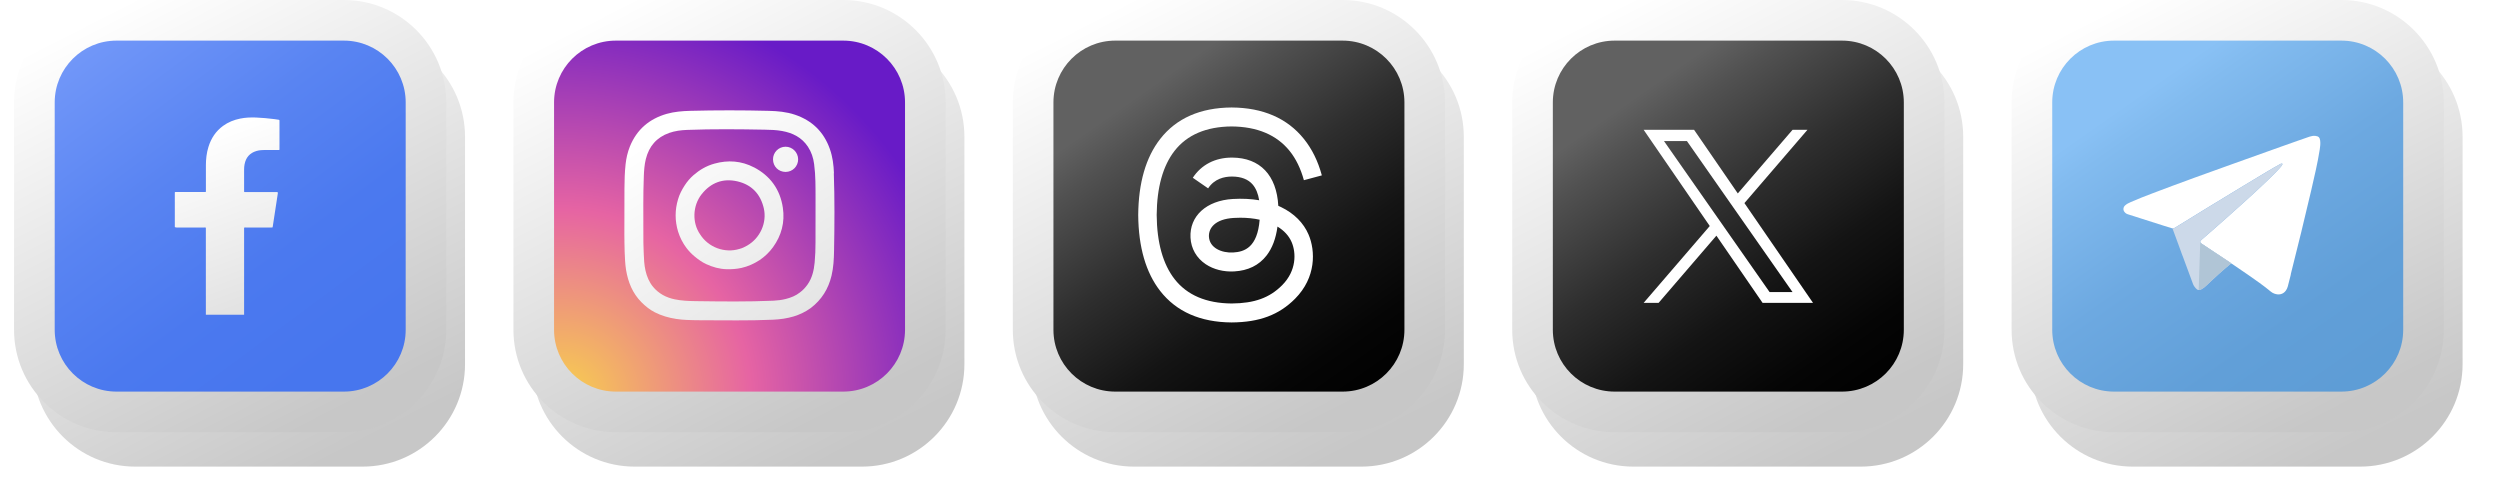 <?xml version="1.0" encoding="utf-8"?>
<svg xmlns="http://www.w3.org/2000/svg" fill="none" height="100%" overflow="visible" preserveAspectRatio="none" style="display: block;" viewBox="0 0 178 35" width="100%">
<g id="Frame 1597883016">
<g id="Group 1597882940">
<g id="Group 1597882938">
<g filter="url(#filter0_d_0_228)" id="Vector">
<path d="M24.481 1.52588e-05H8.292C4.265 1.52588e-05 1 3.265 1 7.292V23.481C1 27.509 4.265 30.774 8.292 30.774H24.481C28.509 30.774 31.774 27.509 31.774 23.481V7.292C31.774 3.265 28.509 1.52588e-05 24.481 1.52588e-05Z" fill="url(#paint0_linear_0_228)"/>
</g>
<g id="Group">
<g id="Group_2">
<path d="M24.481 1.52588e-05H8.292C4.265 1.52588e-05 1 3.265 1 7.292V23.481C1 27.509 4.265 30.774 8.292 30.774H24.481C28.509 30.774 31.774 27.509 31.774 23.481V7.292C31.774 3.265 28.509 1.52588e-05 24.481 1.52588e-05Z" fill="url(#paint1_linear_0_228)" id="Vector_2"/>
<path d="M8.296 2.892H24.484C26.914 2.892 28.885 4.863 28.885 7.293V23.481C28.885 25.911 26.914 27.882 24.484 27.882H8.296C5.866 27.882 3.895 25.911 3.895 23.481V7.293C3.895 4.863 5.866 2.892 8.296 2.892Z" fill="url(#paint2_linear_0_228)" id="Vector_3"/>
</g>
<path d="M12.546 16.198C13.212 16.198 13.879 16.198 14.545 16.198C14.67 16.198 14.657 16.183 14.657 16.313C14.657 18.249 14.657 20.468 14.657 22.407H17.38C17.38 20.471 17.38 18.249 17.38 16.31C17.38 16.186 17.367 16.198 17.495 16.198C18.107 16.198 18.719 16.198 19.331 16.198C19.411 16.198 19.408 16.198 19.421 16.122C19.539 15.35 19.657 14.582 19.775 13.81C19.794 13.676 19.794 13.676 19.657 13.676C18.927 13.676 18.193 13.676 17.463 13.676C17.38 13.676 17.38 13.676 17.38 13.593C17.38 13.593 17.38 13.587 17.38 13.584C17.38 13.077 17.38 12.57 17.38 12.06C17.38 11.942 17.39 11.82 17.412 11.706C17.504 11.215 17.782 10.889 18.266 10.749C18.451 10.695 18.64 10.682 18.831 10.679C19.156 10.679 19.485 10.679 19.81 10.679C19.909 10.679 19.899 10.688 19.899 10.586C19.899 9.933 19.899 9.282 19.899 8.629C19.899 8.616 19.899 8.6 19.899 8.587C19.902 8.549 19.886 8.533 19.848 8.527C19.746 8.514 19.647 8.495 19.545 8.482C19.105 8.425 18.665 8.386 18.225 8.367C17.846 8.354 17.473 8.367 17.099 8.444C16.659 8.533 16.248 8.696 15.881 8.963C15.362 9.343 15.03 9.85 14.842 10.459C14.708 10.886 14.66 11.329 14.66 11.776C14.66 12.379 14.66 12.984 14.66 13.587C14.66 13.676 14.666 13.67 14.577 13.67C14.558 13.67 14.539 13.67 14.517 13.67H12.559C12.537 13.67 12.514 13.67 12.492 13.67C12.46 13.67 12.444 13.683 12.447 13.714C12.447 13.73 12.447 13.75 12.447 13.766C12.447 14.54 12.447 15.315 12.447 16.087C12.447 16.192 12.434 16.186 12.549 16.186L12.546 16.198Z" fill="url(#paint3_linear_0_228)" id="Vector_4"/>
</g>
</g>
</g>
<g id="Group 1597882939">
<g filter="url(#filter1_d_0_228)" id="Vector_5">
<path d="M60.038 7.02063e-05H43.849C39.822 7.02063e-05 36.557 3.265 36.557 7.293V23.481C36.557 27.509 39.822 30.774 43.849 30.774H60.038C64.065 30.774 67.33 27.509 67.33 23.481V7.293C67.33 3.265 64.065 7.02063e-05 60.038 7.02063e-05Z" fill="url(#paint4_linear_0_228)"/>
</g>
<g id="Group_3">
<path d="M60.038 7.02063e-05H43.849C39.822 7.02063e-05 36.557 3.265 36.557 7.293V23.481C36.557 27.509 39.822 30.774 43.849 30.774H60.038C64.065 30.774 67.33 27.509 67.33 23.481V7.293C67.33 3.265 64.065 7.02063e-05 60.038 7.02063e-05Z" fill="url(#paint5_linear_0_228)" id="Vector_6"/>
<path d="M43.849 2.892H60.038C62.468 2.892 64.438 4.863 64.438 7.293V23.481C64.438 25.911 62.468 27.882 60.038 27.882H43.849C41.419 27.882 39.449 25.911 39.449 23.481V7.293C39.449 4.863 41.419 2.892 43.849 2.892Z" fill="url(#paint6_radial_0_228)" id="Vector_7"/>
<g id="Group_4">
<path d="M59.378 12.337C59.355 11.747 59.285 11.164 59.084 10.605C58.654 9.387 57.819 8.578 56.597 8.166C55.991 7.962 55.363 7.908 54.732 7.892C52.867 7.844 50.998 7.844 49.133 7.892C48.571 7.908 48.013 7.953 47.471 8.106C46.225 8.463 45.335 9.225 44.847 10.433C44.684 10.838 44.589 11.262 44.541 11.699C44.48 12.27 44.464 12.844 44.461 13.415C44.455 14.524 44.455 15.634 44.455 16.747C44.455 16.922 44.458 17.101 44.461 17.276C44.468 17.707 44.477 18.137 44.506 18.568C44.522 18.794 44.541 19.017 44.579 19.24C44.726 20.105 45.042 20.886 45.673 21.52C45.953 21.801 46.26 22.05 46.614 22.231C47.092 22.477 47.602 22.623 48.135 22.706C48.393 22.748 48.654 22.77 48.913 22.78C49.241 22.793 49.573 22.802 49.904 22.802C51.613 22.802 53.322 22.84 55.032 22.764C55.535 22.741 56.033 22.674 56.517 22.528C56.951 22.394 57.356 22.199 57.723 21.935C58.498 21.345 58.982 20.57 59.206 19.623C59.343 19.046 59.374 18.459 59.384 17.869C59.419 16.026 59.432 14.183 59.368 12.34L59.378 12.337ZM58.064 17.27C58.064 17.745 58.048 18.22 58.003 18.692C57.949 19.253 57.825 19.795 57.493 20.264C57.343 20.474 57.168 20.666 56.954 20.822C56.655 21.061 56.307 21.195 55.94 21.288C55.657 21.358 55.37 21.396 55.079 21.409C53.23 21.491 51.384 21.466 49.534 21.441C49.034 21.434 48.533 21.415 48.042 21.313C47.43 21.185 46.904 20.908 46.502 20.427C46.221 20.088 46.059 19.693 45.96 19.269C45.864 18.851 45.848 18.427 45.832 18.003C45.813 17.512 45.8 17.021 45.807 16.53C45.807 15.21 45.788 13.89 45.839 12.573C45.855 12.155 45.88 11.738 45.982 11.329C46.209 10.414 46.751 9.78 47.647 9.464C48.058 9.32 48.485 9.266 48.919 9.25C50.768 9.18 52.618 9.199 54.467 9.234C54.875 9.241 55.283 9.254 55.685 9.327C56.438 9.464 57.085 9.783 57.522 10.443C57.771 10.819 57.908 11.237 57.965 11.68C58.077 12.503 58.064 13.332 58.067 14.161C58.07 15.2 58.067 16.237 58.064 17.276V17.27Z" fill="url(#paint7_linear_0_228)" id="Vector_8"/>
<path d="M53.682 11.916C52.783 11.447 51.833 11.38 50.861 11.652C50.299 11.808 49.808 12.095 49.375 12.474C49.136 12.681 48.928 12.927 48.753 13.195C48.552 13.504 48.383 13.829 48.278 14.186C48.048 14.952 48.048 15.717 48.278 16.485C48.412 16.91 48.609 17.302 48.877 17.656C49.043 17.876 49.238 18.077 49.451 18.255C49.709 18.469 49.98 18.666 50.28 18.804C50.736 19.014 51.218 19.154 51.725 19.167C52.085 19.177 52.442 19.154 52.796 19.075C53.268 18.969 53.695 18.772 54.1 18.51C54.464 18.258 54.779 17.959 55.038 17.602C55.647 16.76 55.892 15.816 55.739 14.789C55.545 13.488 54.846 12.522 53.682 11.913V11.916ZM53.204 17.483C53.029 17.585 52.847 17.672 52.649 17.723C51.616 18.045 50.437 17.621 49.85 16.689C49.273 15.867 49.308 14.652 49.955 13.832C50.609 13.004 51.479 12.675 52.506 12.914C53.52 13.15 54.151 13.82 54.384 14.837C54.617 15.861 54.119 16.954 53.207 17.48L53.204 17.483Z" fill="url(#paint8_linear_0_228)" id="Vector_9"/>
<path d="M55.931 10.446C55.433 10.45 55.035 10.851 55.038 11.352C55.044 11.852 55.423 12.238 55.937 12.242C56.434 12.238 56.833 11.837 56.827 11.336C56.823 10.845 56.415 10.443 55.927 10.446H55.931Z" fill="url(#paint9_linear_0_228)" id="Vector_10"/>
</g>
</g>
</g>
<g id="Group 1597882942">
<g id="Group 1597882941">
<g filter="url(#filter2_d_0_228)" id="Vector_11">
<path d="M95.594 7.02063e-05H79.406C75.378 7.02063e-05 72.113 3.265 72.113 7.293V23.481C72.113 27.509 75.378 30.774 79.406 30.774H95.594C99.622 30.774 102.887 27.509 102.887 23.481V7.293C102.887 3.265 99.622 7.02063e-05 95.594 7.02063e-05Z" fill="url(#paint10_linear_0_228)"/>
</g>
<g id="Group_5">
<path d="M95.594 7.02063e-05H79.406C75.378 7.02063e-05 72.113 3.265 72.113 7.293V23.481C72.113 27.509 75.378 30.774 79.406 30.774H95.594C99.622 30.774 102.887 27.509 102.887 23.481V7.293C102.887 3.265 99.622 7.02063e-05 95.594 7.02063e-05Z" fill="url(#paint11_linear_0_228)" id="Vector_12"/>
<path d="M79.406 2.892H95.595C98.024 2.892 99.995 4.863 99.995 7.293V23.481C99.995 25.911 98.024 27.882 95.595 27.882H79.406C76.976 27.882 75.005 25.911 75.005 23.481V7.293C75.005 4.863 76.976 2.892 79.406 2.892Z" fill="url(#paint12_linear_0_228)" id="Vector_13"/>
<path d="M91.214 14.746C91.149 14.715 91.082 14.684 91.015 14.655C90.898 12.479 89.717 11.232 87.734 11.22C87.725 11.22 87.716 11.22 87.707 11.22C86.521 11.22 85.535 11.729 84.927 12.657L86.018 13.411C86.472 12.718 87.183 12.57 87.708 12.57C87.714 12.57 87.72 12.57 87.726 12.57C88.379 12.574 88.871 12.765 89.19 13.138C89.422 13.41 89.578 13.785 89.654 14.258C89.075 14.159 88.449 14.129 87.78 14.167C85.895 14.277 84.683 15.384 84.764 16.923C84.806 17.704 85.192 18.375 85.851 18.814C86.409 19.185 87.127 19.366 87.874 19.325C88.86 19.27 89.634 18.892 90.173 18.199C90.583 17.673 90.842 16.991 90.957 16.132C91.427 16.417 91.775 16.793 91.967 17.245C92.294 18.013 92.313 19.275 91.291 20.304C90.395 21.206 89.318 21.596 87.691 21.608C85.885 21.594 84.52 21.011 83.632 19.875C82.801 18.81 82.372 17.273 82.356 15.305C82.372 13.338 82.801 11.801 83.632 10.736C84.52 9.6 85.885 9.017 87.691 9.003C89.509 9.017 90.898 9.603 91.82 10.745C92.272 11.305 92.612 12.009 92.837 12.83L94.115 12.487C93.843 11.476 93.414 10.605 92.831 9.883C91.65 8.418 89.922 7.668 87.695 7.653H87.686C85.464 7.668 83.755 8.421 82.608 9.891C81.586 11.199 81.059 13.019 81.041 15.3L81.041 15.305L81.041 15.311C81.059 17.592 81.586 19.412 82.608 20.72C83.755 22.189 85.464 22.943 87.686 22.958H87.695C89.671 22.944 91.063 22.423 92.21 21.269C93.711 19.759 93.666 17.866 93.171 16.704C92.816 15.87 92.14 15.194 91.214 14.746ZM87.803 17.977C86.977 18.023 86.119 17.65 86.076 16.85C86.045 16.256 86.496 15.595 87.854 15.516C88.01 15.507 88.162 15.502 88.312 15.502C88.806 15.502 89.268 15.55 89.687 15.643C89.531 17.612 88.612 17.932 87.803 17.977Z" fill="white" id="Vector_14"/>
</g>
</g>
</g>
<g id="Group 1597882943">
<g filter="url(#filter3_d_0_228)" id="Vector_15">
<path d="M131.151 7.02063e-05H114.962C110.935 7.02063e-05 107.67 3.265 107.67 7.293V23.481C107.67 27.509 110.935 30.774 114.962 30.774H131.151C135.179 30.774 138.444 27.509 138.444 23.481V7.293C138.444 3.265 135.179 7.02063e-05 131.151 7.02063e-05Z" fill="url(#paint13_linear_0_228)"/>
</g>
<g id="Group_6">
<path d="M131.151 7.02063e-05H114.962C110.935 7.02063e-05 107.67 3.265 107.67 7.293V23.481C107.67 27.509 110.935 30.774 114.962 30.774H131.151C135.179 30.774 138.444 27.509 138.444 23.481V7.293C138.444 3.265 135.179 7.02063e-05 131.151 7.02063e-05Z" fill="url(#paint14_linear_0_228)" id="Vector_16"/>
<path d="M114.962 2.892H131.151C133.581 2.892 135.552 4.863 135.552 7.293V23.481C135.552 25.911 133.581 27.882 131.151 27.882H114.962C112.533 27.882 110.562 25.911 110.562 23.481V7.293C110.562 4.863 112.533 2.892 114.962 2.892Z" fill="url(#paint15_linear_0_228)" id="Vector_17"/>
<path d="M124.203 14.46L128.689 9.244H127.628L123.731 13.772L120.619 9.244H117.029L121.735 16.093L117.029 21.562H118.094L122.207 16.779L125.494 21.562H129.085L124.203 14.46ZM122.749 16.154L122.271 15.471L118.476 10.044H120.109L123.17 14.422L123.648 15.105L127.628 20.796H125.995L122.746 16.151L122.749 16.154Z" fill="white" id="Vector_18"/>
</g>
</g>
<g id="Group 1597882944">
<g filter="url(#filter4_d_0_228)" id="Vector_19">
<path d="M166.707 7.02063e-05H150.519C146.491 7.02063e-05 143.226 3.265 143.226 7.293V23.481C143.226 27.509 146.491 30.774 150.519 30.774H166.707C170.735 30.774 174 27.509 174 23.481V7.293C174 3.265 170.735 7.02063e-05 166.707 7.02063e-05Z" fill="url(#paint16_linear_0_228)"/>
</g>
<g id="Group_7">
<path d="M166.707 7.02063e-05H150.519C146.491 7.02063e-05 143.226 3.265 143.226 7.293V23.481C143.226 27.509 146.491 30.774 150.519 30.774H166.707C170.735 30.774 174 27.509 174 23.481V7.293C174 3.265 170.735 7.02063e-05 166.707 7.02063e-05Z" fill="url(#paint17_linear_0_228)" id="Vector_20"/>
<path d="M150.519 2.892H166.708C169.137 2.892 171.108 4.863 171.108 7.293V23.481C171.108 25.911 169.137 27.882 166.708 27.882H150.519C148.089 27.882 146.119 25.911 146.119 23.481V7.293C146.119 4.863 148.089 2.892 150.519 2.892Z" fill="url(#paint18_linear_0_228)" id="Vector_21"/>
<g id="Group_8">
<path d="M163.108 19.544C163.034 19.83 162.961 20.117 162.888 20.404C162.859 20.513 162.811 20.608 162.747 20.698C162.556 20.956 162.256 21.029 161.922 20.902C161.839 20.87 161.759 20.828 161.692 20.771C161.169 20.334 160.605 19.945 160.047 19.556C159.674 19.298 159.297 19.043 158.921 18.788C158.902 18.775 158.88 18.762 158.857 18.75C158.841 18.737 158.825 18.721 158.809 18.711C158.127 18.252 157.445 17.799 156.756 17.35C156.737 17.337 156.718 17.324 156.702 17.308C156.648 17.257 156.641 17.2 156.683 17.142C156.702 17.117 156.724 17.095 156.746 17.075C157.008 16.846 157.273 16.619 157.534 16.39C157.84 16.122 158.146 15.854 158.449 15.583C158.854 15.223 159.259 14.863 159.661 14.499C159.983 14.209 160.305 13.915 160.624 13.622C160.914 13.354 161.201 13.083 161.485 12.809C161.775 12.528 162.068 12.248 162.333 11.945C162.394 11.875 162.457 11.805 162.499 11.722C162.524 11.668 162.508 11.645 162.448 11.648C162.406 11.648 162.371 11.671 162.336 11.69C162.017 11.862 161.708 12.044 161.399 12.229C160.85 12.554 160.305 12.886 159.76 13.214C158.912 13.73 158.06 14.247 157.212 14.764C156.453 15.229 155.694 15.698 154.935 16.163C154.852 16.215 154.776 16.272 154.667 16.259C154.463 16.195 154.262 16.135 154.058 16.071C153.204 15.8 152.349 15.529 151.498 15.255C151.396 15.223 151.316 15.162 151.252 15.076C151.15 14.933 151.173 14.748 151.307 14.627C151.425 14.518 151.571 14.448 151.718 14.384C152.225 14.164 152.738 13.96 153.255 13.766C153.72 13.593 154.183 13.415 154.645 13.243C155.178 13.045 155.707 12.847 156.239 12.656C157.1 12.344 157.964 12.037 158.825 11.725C159.702 11.406 160.579 11.097 161.456 10.784C161.756 10.676 162.059 10.567 162.358 10.462C162.757 10.322 163.156 10.178 163.554 10.038C163.848 9.936 164.141 9.831 164.434 9.732C164.571 9.687 164.712 9.659 164.855 9.675C165.091 9.7 165.168 9.799 165.196 10.013C165.225 10.226 165.196 10.44 165.164 10.653C165.011 11.629 164.779 12.589 164.559 13.552C164.099 15.539 163.608 17.515 163.111 19.492C163.108 19.508 163.105 19.524 163.101 19.54L163.108 19.544Z" fill="white" id="Vector_22"/>
<path d="M154.671 16.259C154.776 16.272 154.856 16.215 154.939 16.163C155.698 15.695 156.456 15.226 157.215 14.764C158.063 14.244 158.912 13.727 159.763 13.214C160.308 12.882 160.854 12.554 161.402 12.229C161.711 12.044 162.024 11.859 162.339 11.69C162.375 11.671 162.41 11.648 162.451 11.648C162.512 11.648 162.528 11.668 162.502 11.722C162.461 11.805 162.397 11.875 162.336 11.945C162.072 12.251 161.778 12.532 161.488 12.809C161.204 13.083 160.917 13.354 160.627 13.622C160.308 13.919 159.986 14.209 159.664 14.499C159.262 14.863 158.857 15.223 158.452 15.583C158.15 15.854 157.843 16.122 157.537 16.39C157.276 16.619 157.011 16.849 156.75 17.075C156.727 17.095 156.702 17.117 156.686 17.142C156.645 17.203 156.651 17.257 156.705 17.308C156.721 17.324 156.74 17.337 156.759 17.35C157.448 17.799 158.13 18.252 158.813 18.711C158.829 18.724 158.845 18.737 158.861 18.75C158.255 19.25 157.671 19.776 157.107 20.322C156.998 20.427 156.88 20.522 156.747 20.593C156.571 20.685 156.472 20.672 156.338 20.526C156.249 20.43 156.179 20.325 156.134 20.2C155.892 19.54 155.646 18.883 155.404 18.227C155.398 18.207 155.388 18.188 155.379 18.169C155.296 17.94 155.213 17.713 155.13 17.484C154.98 17.072 154.827 16.664 154.677 16.256L154.671 16.259Z" fill="#CCD9E9" id="Vector_23"/>
<path d="M156.753 17.35C156.734 17.337 156.715 17.324 156.699 17.308C156.68 17.289 156.664 17.27 156.657 17.248L156.546 20.65C156.603 20.65 156.664 20.634 156.743 20.593C156.877 20.523 156.995 20.427 157.104 20.322C157.668 19.776 158.252 19.25 158.857 18.75C158.842 18.737 158.826 18.721 158.81 18.711C158.127 18.252 157.445 17.799 156.756 17.35H156.753Z" fill="#B0C5D6" id="Vector_24"/>
</g>
</g>
</g>
</g>
<defs>
<filter color-interpolation-filters="sRGB" filterUnits="userSpaceOnUse" height="35.002" id="filter0_d_0_228" width="34.332" x="0.557" y="1.52588e-05">
<feFlood flood-opacity="0" result="BackgroundImageFix"/>
<feColorMatrix in="SourceAlpha" result="hardAlpha" type="matrix" values="0 0 0 0 0 0 0 0 0 0 0 0 0 0 0 0 0 0 127 0"/>
<feOffset dx="1.336" dy="2.449"/>
<feGaussianBlur stdDeviation="0.89"/>
<feColorMatrix type="matrix" values="0 0 0 0 0 0 0 0 0 0 0 0 0 0 0 0 0 0 0.95 0"/>
<feBlend in2="BackgroundImageFix" mode="normal" result="effect1_dropShadow_0_228"/>
<feBlend in="SourceGraphic" in2="effect1_dropShadow_0_228" mode="normal" result="shape"/>
</filter>
<filter color-interpolation-filters="sRGB" filterUnits="userSpaceOnUse" height="35.002" id="filter1_d_0_228" width="34.332" x="36.113" y="7.02063e-05">
<feFlood flood-opacity="0" result="BackgroundImageFix"/>
<feColorMatrix in="SourceAlpha" result="hardAlpha" type="matrix" values="0 0 0 0 0 0 0 0 0 0 0 0 0 0 0 0 0 0 127 0"/>
<feOffset dx="1.336" dy="2.449"/>
<feGaussianBlur stdDeviation="0.89"/>
<feColorMatrix type="matrix" values="0 0 0 0 0 0 0 0 0 0 0 0 0 0 0 0 0 0 0.95 0"/>
<feBlend in2="BackgroundImageFix" mode="normal" result="effect1_dropShadow_0_228"/>
<feBlend in="SourceGraphic" in2="effect1_dropShadow_0_228" mode="normal" result="shape"/>
</filter>
<filter color-interpolation-filters="sRGB" filterUnits="userSpaceOnUse" height="35.002" id="filter2_d_0_228" width="34.332" x="71.67" y="7.02063e-05">
<feFlood flood-opacity="0" result="BackgroundImageFix"/>
<feColorMatrix in="SourceAlpha" result="hardAlpha" type="matrix" values="0 0 0 0 0 0 0 0 0 0 0 0 0 0 0 0 0 0 127 0"/>
<feOffset dx="1.336" dy="2.449"/>
<feGaussianBlur stdDeviation="0.89"/>
<feColorMatrix type="matrix" values="0 0 0 0 0 0 0 0 0 0 0 0 0 0 0 0 0 0 0.95 0"/>
<feBlend in2="BackgroundImageFix" mode="normal" result="effect1_dropShadow_0_228"/>
<feBlend in="SourceGraphic" in2="effect1_dropShadow_0_228" mode="normal" result="shape"/>
</filter>
<filter color-interpolation-filters="sRGB" filterUnits="userSpaceOnUse" height="35.002" id="filter3_d_0_228" width="34.332" x="107.227" y="7.02063e-05">
<feFlood flood-opacity="0" result="BackgroundImageFix"/>
<feColorMatrix in="SourceAlpha" result="hardAlpha" type="matrix" values="0 0 0 0 0 0 0 0 0 0 0 0 0 0 0 0 0 0 127 0"/>
<feOffset dx="1.336" dy="2.449"/>
<feGaussianBlur stdDeviation="0.89"/>
<feColorMatrix type="matrix" values="0 0 0 0 0 0 0 0 0 0 0 0 0 0 0 0 0 0 0.95 0"/>
<feBlend in2="BackgroundImageFix" mode="normal" result="effect1_dropShadow_0_228"/>
<feBlend in="SourceGraphic" in2="effect1_dropShadow_0_228" mode="normal" result="shape"/>
</filter>
<filter color-interpolation-filters="sRGB" filterUnits="userSpaceOnUse" height="35.002" id="filter4_d_0_228" width="34.332" x="142.783" y="7.02063e-05">
<feFlood flood-opacity="0" result="BackgroundImageFix"/>
<feColorMatrix in="SourceAlpha" result="hardAlpha" type="matrix" values="0 0 0 0 0 0 0 0 0 0 0 0 0 0 0 0 0 0 127 0"/>
<feOffset dx="1.336" dy="2.449"/>
<feGaussianBlur stdDeviation="0.89"/>
<feColorMatrix type="matrix" values="0 0 0 0 0 0 0 0 0 0 0 0 0 0 0 0 0 0 0.95 0"/>
<feBlend in2="BackgroundImageFix" mode="normal" result="effect1_dropShadow_0_228"/>
<feBlend in="SourceGraphic" in2="effect1_dropShadow_0_228" mode="normal" result="shape"/>
</filter>
<linearGradient gradientUnits="userSpaceOnUse" id="paint0_linear_0_228" x1="8.675" x2="23.598" y1="0.274" y2="29.511">
<stop stop-color="white"/>
<stop offset="1" stop-color="#C7C7C7"/>
</linearGradient>
<linearGradient gradientUnits="userSpaceOnUse" id="paint1_linear_0_228" x1="8.675" x2="23.598" y1="0.274" y2="29.511">
<stop stop-color="white"/>
<stop offset="1" stop-color="#C7C7C7"/>
</linearGradient>
<linearGradient gradientUnits="userSpaceOnUse" id="paint2_linear_0_228" x1="23.898" x2="5.879" y1="25.522" y2="1.205">
<stop stop-color="#4776EE"/>
<stop offset="0.27" stop-color="#4B79EF"/>
<stop offset="0.58" stop-color="#5984F2"/>
<stop offset="0.92" stop-color="#7096F8"/>
<stop offset="1" stop-color="#789CFA"/>
</linearGradient>
<linearGradient gradientUnits="userSpaceOnUse" id="paint3_linear_0_228" x1="15.071" x2="20.508" y1="9.47" y2="24.301">
<stop stop-color="white"/>
<stop offset="1" stop-color="#DBDBDB"/>
</linearGradient>
<linearGradient gradientUnits="userSpaceOnUse" id="paint4_linear_0_228" x1="44.232" x2="59.151" y1="0.274" y2="29.511">
<stop stop-color="white"/>
<stop offset="1" stop-color="#C7C7C7"/>
</linearGradient>
<linearGradient gradientUnits="userSpaceOnUse" id="paint5_linear_0_228" x1="44.232" x2="59.151" y1="0.274" y2="29.511">
<stop stop-color="white"/>
<stop offset="1" stop-color="#C7C7C7"/>
</linearGradient>
<radialGradient cx="0" cy="0" gradientTransform="translate(39.956 28.44) scale(29.355)" gradientUnits="userSpaceOnUse" id="paint6_radial_0_228" r="1">
<stop stop-color="#F8D24C"/>
<stop offset="0.46" stop-color="#E664A3"/>
<stop offset="1" stop-color="#681BC7"/>
</radialGradient>
<linearGradient gradientUnits="userSpaceOnUse" id="paint7_linear_0_228" x1="47.793" x2="60.054" y1="8.96" y2="27.811">
<stop stop-color="white"/>
<stop offset="1" stop-color="#DBDBDB"/>
</linearGradient>
<linearGradient gradientUnits="userSpaceOnUse" id="paint8_linear_0_228" x1="47.796" x2="60.057" y1="8.957" y2="27.808">
<stop stop-color="white"/>
<stop offset="1" stop-color="#DBDBDB"/>
</linearGradient>
<linearGradient gradientUnits="userSpaceOnUse" id="paint9_linear_0_228" x1="52.423" x2="64.683" y1="5.95" y2="24.802">
<stop stop-color="white"/>
<stop offset="1" stop-color="#DBDBDB"/>
</linearGradient>
<linearGradient gradientUnits="userSpaceOnUse" id="paint10_linear_0_228" x1="79.788" x2="94.708" y1="0.274" y2="29.511">
<stop stop-color="white"/>
<stop offset="1" stop-color="#C7C7C7"/>
</linearGradient>
<linearGradient gradientUnits="userSpaceOnUse" id="paint11_linear_0_228" x1="79.788" x2="94.708" y1="0.274" y2="29.511">
<stop stop-color="white"/>
<stop offset="1" stop-color="#C7C7C7"/>
</linearGradient>
<linearGradient gradientUnits="userSpaceOnUse" id="paint12_linear_0_228" x1="81.351" x2="97.3" y1="6.594" y2="29.399">
<stop stop-color="#616161"/>
<stop offset="0.1" stop-color="#515151"/>
<stop offset="0.36" stop-color="#2E2E2E"/>
<stop offset="0.6" stop-color="#141414"/>
<stop offset="0.82" stop-color="#050505"/>
<stop offset="1"/>
</linearGradient>
<linearGradient gradientUnits="userSpaceOnUse" id="paint13_linear_0_228" x1="115.345" x2="130.265" y1="0.274" y2="29.511">
<stop stop-color="white"/>
<stop offset="1" stop-color="#C7C7C7"/>
</linearGradient>
<linearGradient gradientUnits="userSpaceOnUse" id="paint14_linear_0_228" x1="115.345" x2="130.265" y1="0.274" y2="29.511">
<stop stop-color="white"/>
<stop offset="1" stop-color="#C7C7C7"/>
</linearGradient>
<linearGradient gradientUnits="userSpaceOnUse" id="paint15_linear_0_228" x1="116.908" x2="132.857" y1="6.594" y2="29.399">
<stop stop-color="#616161"/>
<stop offset="0.1" stop-color="#515151"/>
<stop offset="0.36" stop-color="#2E2E2E"/>
<stop offset="0.6" stop-color="#141414"/>
<stop offset="0.82" stop-color="#050505"/>
<stop offset="1"/>
</linearGradient>
<linearGradient gradientUnits="userSpaceOnUse" id="paint16_linear_0_228" x1="150.901" x2="165.821" y1="0.274" y2="29.511">
<stop stop-color="white"/>
<stop offset="1" stop-color="#C7C7C7"/>
</linearGradient>
<linearGradient gradientUnits="userSpaceOnUse" id="paint17_linear_0_228" x1="150.901" x2="165.821" y1="0.274" y2="29.511">
<stop stop-color="white"/>
<stop offset="1" stop-color="#C7C7C7"/>
</linearGradient>
<linearGradient gradientUnits="userSpaceOnUse" id="paint18_linear_0_228" x1="152.464" x2="168.414" y1="6.594" y2="29.399">
<stop stop-color="#89C1F5"/>
<stop offset="0.08" stop-color="#82BBEF"/>
<stop offset="0.39" stop-color="#6DA9E1"/>
<stop offset="0.7" stop-color="#619FD8"/>
<stop offset="1" stop-color="#5D9CD5"/>
</linearGradient>
</defs>
</svg>